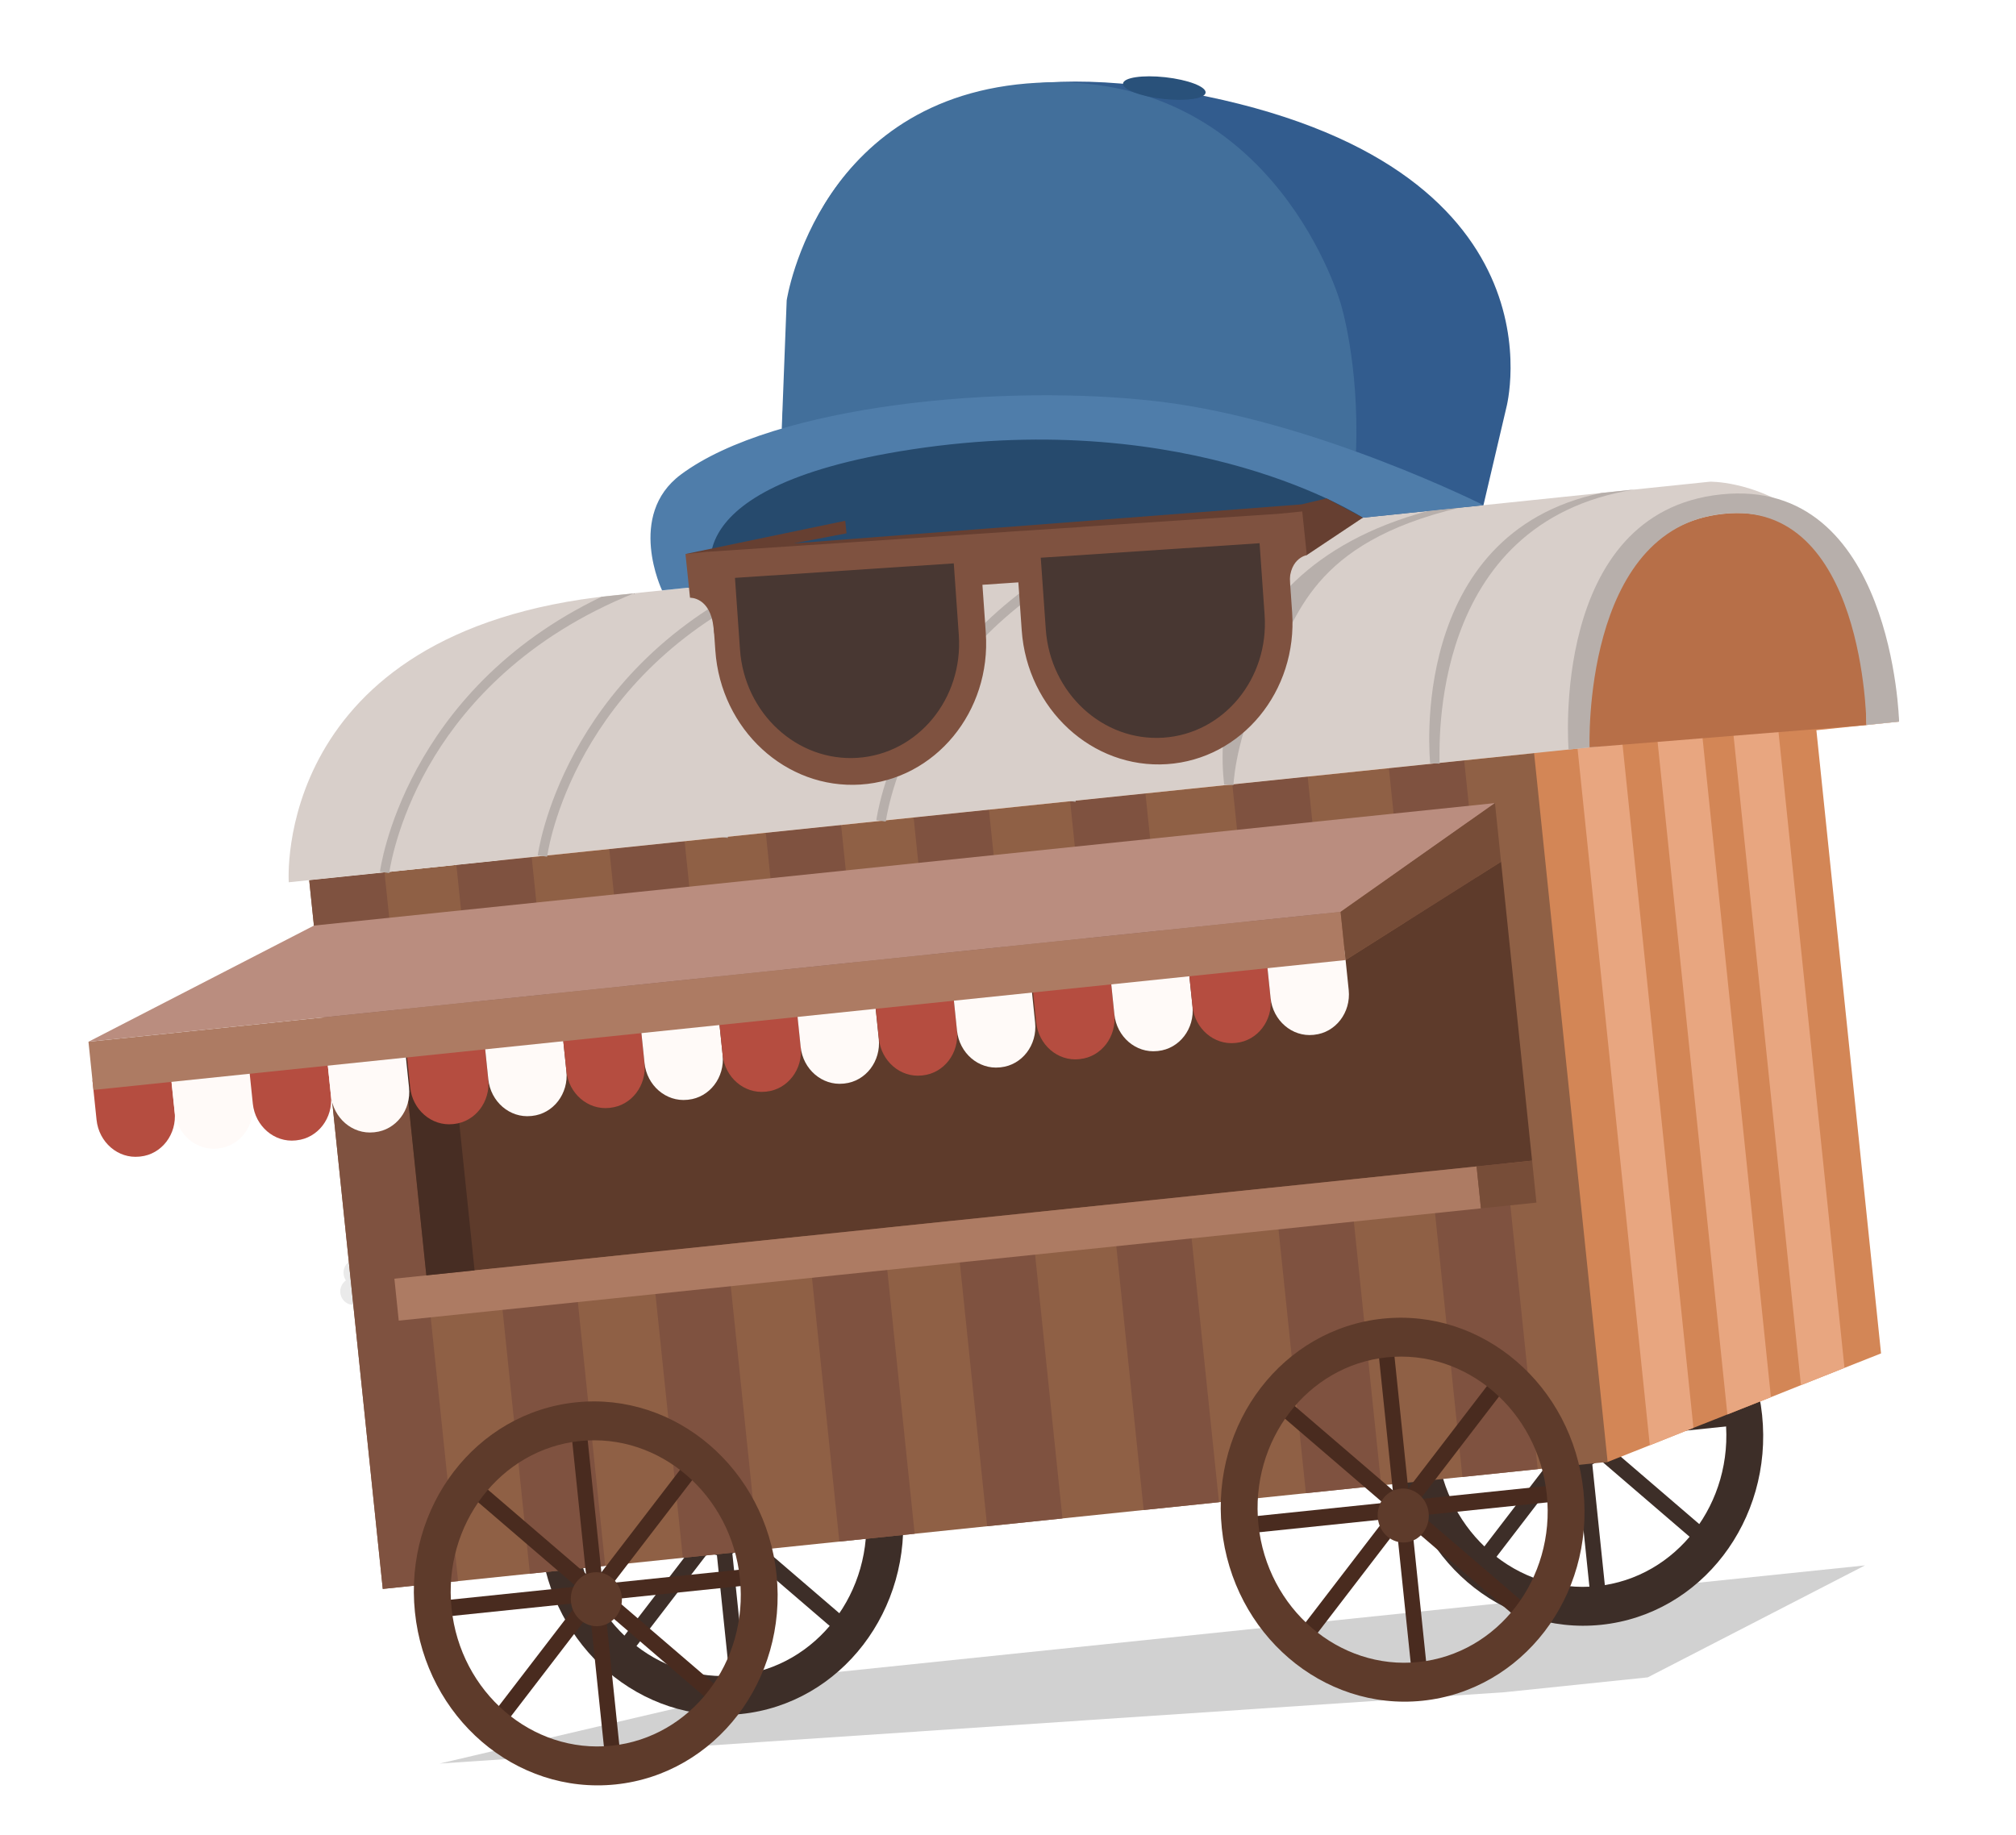 <svg width="67" height="61" viewBox="0 0 67 61" fill="none" xmlns="http://www.w3.org/2000/svg">
<path opacity="0.2" d="M14.61 58.622L49.998 56.251L54.761 55.757L61.981 52.035L27.46 55.617L14.61 58.622Z" fill="#191919"/>
<path d="M14.431 40.134C14.618 40.114 14.753 39.938 14.733 39.741C14.712 39.543 14.544 39.399 14.357 39.418C14.17 39.438 14.035 39.613 14.056 39.811C14.076 40.008 14.244 40.153 14.431 40.134Z" fill="#EAEAEA"/>
<path d="M14.761 40.564C14.948 40.544 15.083 40.368 15.063 40.171C15.042 39.973 14.874 39.829 14.687 39.848C14.5 39.868 14.365 40.044 14.386 40.241C14.406 40.439 14.575 40.583 14.761 40.564Z" fill="#EAEAEA"/>
<path d="M13.939 40.175C14.126 40.155 14.261 39.98 14.241 39.782C14.22 39.584 14.052 39.44 13.865 39.459C13.678 39.479 13.543 39.655 13.564 39.852C13.584 40.05 13.752 40.194 13.939 40.175Z" fill="#EAEAEA"/>
<path d="M14.509 40.975C14.696 40.956 14.831 40.78 14.81 40.582C14.79 40.385 14.621 40.24 14.435 40.26C14.248 40.279 14.113 40.455 14.133 40.653C14.154 40.85 14.322 40.995 14.509 40.975Z" fill="#EAEAEA"/>
<path d="M14.017 41.02C14.204 41 14.339 40.824 14.319 40.627C14.298 40.429 14.13 40.285 13.943 40.304C13.756 40.324 13.621 40.499 13.642 40.697C13.662 40.895 13.83 41.039 14.017 41.02Z" fill="#EAEAEA"/>
<path d="M13.737 40.62C13.924 40.601 14.059 40.425 14.039 40.227C14.018 40.03 13.85 39.885 13.663 39.905C13.476 39.924 13.341 40.1 13.362 40.297C13.382 40.495 13.55 40.639 13.737 40.62Z" fill="#EAEAEA"/>
<path d="M14.27 40.545C14.457 40.526 14.592 40.35 14.571 40.153C14.551 39.955 14.383 39.81 14.196 39.83C14.009 39.849 13.874 40.025 13.894 40.223C13.915 40.42 14.083 40.565 14.27 40.545Z" fill="#EAC686"/>
<path d="M17.743 41.319C17.93 41.3 18.065 41.124 18.044 40.927C18.024 40.729 17.856 40.585 17.669 40.604C17.482 40.623 17.347 40.799 17.367 40.997C17.388 41.194 17.556 41.339 17.743 41.319Z" fill="#EAEAEA"/>
<path d="M18.073 41.75C18.26 41.73 18.395 41.554 18.375 41.357C18.354 41.159 18.186 41.015 17.999 41.034C17.812 41.053 17.677 41.229 17.698 41.427C17.718 41.625 17.886 41.769 18.073 41.75Z" fill="#EAEAEA"/>
<path d="M17.252 41.364C17.439 41.344 17.574 41.169 17.554 40.971C17.533 40.773 17.365 40.629 17.178 40.648C16.991 40.668 16.856 40.844 16.877 41.041C16.897 41.239 17.065 41.383 17.252 41.364Z" fill="#EAEAEA"/>
<path d="M17.822 42.164C18.009 42.145 18.144 41.969 18.123 41.771C18.103 41.574 17.934 41.429 17.747 41.449C17.561 41.468 17.425 41.644 17.446 41.842C17.466 42.039 17.635 42.184 17.822 42.164Z" fill="#EAEAEA"/>
<path d="M17.33 42.205C17.517 42.185 17.651 42.009 17.631 41.812C17.61 41.614 17.442 41.47 17.255 41.489C17.068 41.509 16.933 41.684 16.954 41.882C16.974 42.08 17.143 42.224 17.33 42.205Z" fill="#EAEAEA"/>
<path d="M17.05 41.806C17.237 41.787 17.372 41.611 17.351 41.413C17.331 41.216 17.163 41.071 16.976 41.09C16.789 41.11 16.654 41.286 16.674 41.483C16.695 41.681 16.863 41.825 17.05 41.806Z" fill="#EAEAEA"/>
<path d="M17.585 41.734C17.772 41.715 17.907 41.539 17.887 41.341C17.866 41.144 17.698 40.999 17.511 41.019C17.324 41.038 17.189 41.214 17.21 41.411C17.23 41.609 17.398 41.754 17.585 41.734Z" fill="#EAC686"/>
<path d="M16.213 39.766C16.359 39.75 16.464 39.614 16.448 39.46C16.432 39.306 16.301 39.194 16.155 39.209C16.01 39.224 15.905 39.361 15.921 39.514C15.937 39.668 16.068 39.781 16.213 39.766Z" fill="#EAEAEA"/>
<path d="M16.471 40.1C16.616 40.085 16.721 39.948 16.705 39.795C16.689 39.641 16.558 39.528 16.413 39.544C16.267 39.559 16.163 39.696 16.178 39.849C16.194 40.003 16.325 40.115 16.471 40.1Z" fill="#EAEAEA"/>
<path d="M15.831 39.799C15.976 39.784 16.081 39.647 16.065 39.493C16.049 39.339 15.918 39.227 15.773 39.242C15.627 39.257 15.522 39.394 15.538 39.548C15.554 39.701 15.685 39.814 15.831 39.799Z" fill="#EAEAEA"/>
<path d="M16.274 40.419C16.42 40.404 16.525 40.267 16.509 40.114C16.493 39.96 16.362 39.847 16.217 39.863C16.071 39.878 15.966 40.015 15.982 40.168C15.998 40.322 16.129 40.434 16.274 40.419Z" fill="#EAEAEA"/>
<path d="M15.892 40.453C16.037 40.438 16.142 40.301 16.127 40.147C16.11 39.993 15.98 39.881 15.834 39.896C15.689 39.911 15.584 40.048 15.6 40.202C15.616 40.355 15.746 40.468 15.892 40.453Z" fill="#EAEAEA"/>
<path d="M15.678 40.143C15.823 40.128 15.928 39.991 15.912 39.837C15.896 39.683 15.765 39.571 15.62 39.586C15.474 39.601 15.369 39.738 15.385 39.892C15.401 40.045 15.532 40.158 15.678 40.143Z" fill="#EAEAEA"/>
<path d="M16.09 40.087C16.235 40.072 16.34 39.935 16.324 39.781C16.308 39.627 16.177 39.515 16.032 39.53C15.886 39.545 15.781 39.682 15.797 39.836C15.813 39.99 15.944 40.102 16.09 40.087Z" fill="#EAC686"/>
<path d="M11.878 42.744C12.106 42.721 12.27 42.506 12.245 42.265C12.22 42.024 12.015 41.847 11.787 41.871C11.559 41.895 11.394 42.109 11.419 42.35C11.444 42.592 11.649 42.768 11.878 42.744Z" fill="#EAEAEA"/>
<path d="M12.462 42.478C12.69 42.454 12.855 42.24 12.83 41.998C12.805 41.758 12.6 41.581 12.371 41.605C12.143 41.629 11.979 41.843 12.004 42.084C12.029 42.325 12.234 42.502 12.462 42.478Z" fill="#EAEAEA"/>
<path d="M11.77 43.369C11.998 43.345 12.162 43.131 12.137 42.89C12.112 42.649 11.907 42.472 11.679 42.496C11.451 42.52 11.286 42.734 11.311 42.975C11.336 43.217 11.541 43.393 11.77 43.369Z" fill="#EAEAEA"/>
<path d="M12.841 42.933C13.07 42.909 13.234 42.695 13.209 42.454C13.184 42.213 12.979 42.036 12.751 42.06C12.523 42.084 12.358 42.298 12.383 42.539C12.408 42.781 12.613 42.957 12.841 42.933Z" fill="#EAEAEA"/>
<path d="M12.734 43.557C12.962 43.533 13.127 43.319 13.102 43.078C13.077 42.837 12.872 42.661 12.644 42.684C12.415 42.708 12.251 42.922 12.276 43.163C12.301 43.405 12.506 43.581 12.734 43.557Z" fill="#EAEAEA"/>
<path d="M12.203 43.768C12.432 43.745 12.596 43.53 12.571 43.289C12.546 43.048 12.341 42.871 12.113 42.895C11.885 42.919 11.72 43.133 11.745 43.374C11.77 43.615 11.975 43.792 12.203 43.768Z" fill="#EAEAEA"/>
<path d="M12.289 43.079C12.517 43.056 12.681 42.841 12.656 42.6C12.632 42.359 12.426 42.183 12.198 42.206C11.97 42.23 11.805 42.445 11.83 42.686C11.855 42.927 12.061 43.103 12.289 43.079Z" fill="#EAC686"/>
<path d="M26.084 13.157L26.189 10.416C26.189 10.416 26.746 0.715 39.491 3.085C52.236 5.455 50.062 13.549 50.062 13.549L49.12 17.564C49.12 17.564 41.811 20.883 29.803 18.205C29.803 18.205 25.338 17.918 26.081 13.157L26.084 13.157Z" fill="#325C8E"/>
<path d="M52.201 41.755L51.689 41.808L52.904 53.528L53.417 53.475L52.201 41.755Z" fill="#3D2E28"/>
<path d="M58.069 46.796L46.98 47.946L47.036 48.488L58.126 47.337L58.069 46.796Z" fill="#3D2E28"/>
<path d="M55.842 42.919L48.86 52.02L49.262 52.365L56.244 43.265L55.842 42.919Z" fill="#3D2E28"/>
<path d="M48.362 43.695L48.04 44.115L56.741 51.589L57.064 51.169L48.362 43.695Z" fill="#3D2E28"/>
<path d="M52.666 48.746C53.132 48.698 53.469 48.259 53.418 47.766C53.367 47.273 52.947 46.913 52.48 46.961C52.014 47.01 51.677 47.448 51.728 47.941C51.779 48.434 52.199 48.795 52.666 48.746Z" fill="#3D2E28"/>
<path d="M52.028 42.596C54.67 42.322 57.055 44.37 57.345 47.163C57.635 49.956 55.721 52.45 53.078 52.724C50.435 52.998 48.051 50.95 47.761 48.157C47.471 45.364 49.385 42.87 52.028 42.596ZM51.894 41.31C48.574 41.654 46.18 44.775 46.544 48.283C46.908 51.792 49.892 54.355 53.212 54.01C56.532 53.666 58.926 50.545 58.562 47.037C58.198 43.528 55.214 40.965 51.894 41.31Z" fill="#3D2E28"/>
<path d="M23.621 44.72L23.108 44.773L24.324 56.493L24.837 56.44L23.621 44.72Z" fill="#3D2E28"/>
<path d="M29.489 49.761L18.399 50.911L18.456 51.453L29.545 50.302L29.489 49.761Z" fill="#3D2E28"/>
<path d="M27.263 45.883L20.281 54.983L20.683 55.328L27.665 46.228L27.263 45.883Z" fill="#3D2E28"/>
<path d="M19.784 46.658L19.461 47.079L28.162 54.552L28.485 54.132L19.784 46.658Z" fill="#3D2E28"/>
<path d="M24.085 51.711C24.552 51.663 24.889 51.224 24.837 50.731C24.786 50.238 24.367 49.878 23.9 49.926C23.434 49.974 23.097 50.413 23.148 50.906C23.199 51.399 23.619 51.76 24.085 51.711Z" fill="#3D2E28"/>
<path d="M23.447 45.561C26.09 45.287 28.475 47.335 28.764 50.128C29.054 52.921 27.141 55.415 24.498 55.689C21.855 55.963 19.47 53.915 19.181 51.122C18.891 48.329 20.804 45.835 23.447 45.561ZM23.314 44.275C19.994 44.619 17.599 47.74 17.963 51.248C18.327 54.757 21.311 57.32 24.631 56.975C27.951 56.631 30.346 53.51 29.982 50.002C29.618 46.493 26.634 43.93 23.314 44.275Z" fill="#3D2E28"/>
<path d="M63.114 23.988L60.366 24.273L62.515 44.988L61.3 45.469L59.853 46.044L58.855 46.443L57.408 47.017L56.28 47.463L54.83 48.041L53.425 48.598L18.888 50.181L16.958 31.576L12.979 30.924L12.856 29.736C12.856 29.736 50.263 18.119 56.105 18.449C61.943 18.776 63.114 23.988 63.114 23.988Z" fill="#D38656"/>
<path d="M50.984 25.034L10.276 29.257L12.721 52.817L53.428 48.594L50.984 25.034Z" fill="#8F6045"/>
<path d="M12.779 28.997L10.276 29.257L12.721 52.817L15.224 52.557L12.779 28.997Z" fill="#7F5240"/>
<path d="M17.67 28.49L15.167 28.749L17.611 52.31L20.114 52.05L17.67 28.49Z" fill="#7F5240"/>
<path d="M22.752 27.962L20.248 28.222L22.693 51.782L25.196 51.523L22.752 27.962Z" fill="#7F5240"/>
<path d="M27.953 27.423L25.45 27.682L27.895 51.243L30.398 50.983L27.953 27.423Z" fill="#7F5240"/>
<path d="M32.866 26.913L30.363 27.173L32.807 50.733L35.31 50.474L32.866 26.913Z" fill="#7F5240"/>
<path d="M38.068 26.373L35.565 26.633L38.009 50.194L40.512 49.934L38.068 26.373Z" fill="#7F5240"/>
<path d="M43.459 25.814L40.956 26.074L43.4 49.634L45.904 49.374L43.459 25.814Z" fill="#7F5240"/>
<path d="M48.661 25.274L46.158 25.534L48.602 49.095L51.105 48.835L48.661 25.274Z" fill="#7F5240"/>
<path d="M13.419 35.16L14.169 42.394L50.917 38.581L49.886 28.644L44.72 31.913L13.419 35.16Z" fill="#5E3B2B"/>
<path d="M19.447 47.06L18.935 47.114L20.151 58.833L20.663 58.78L19.447 47.06Z" fill="#492B1F"/>
<path d="M25.312 52.101L14.223 53.252L14.279 53.793L25.369 52.643L25.312 52.101Z" fill="#492B1F"/>
<path d="M23.087 48.224L16.105 57.325L16.507 57.67L23.489 48.569L23.087 48.224Z" fill="#492B1F"/>
<path d="M15.609 48.997L15.287 49.417L23.988 56.891L24.311 56.47L15.609 48.997Z" fill="#492B1F"/>
<path d="M19.912 54.052C20.378 54.003 20.715 53.564 20.664 53.071C20.613 52.578 20.193 52.218 19.727 52.266C19.26 52.315 18.923 52.754 18.975 53.247C19.026 53.74 19.445 54.1 19.912 54.052Z" fill="#5E3B2B"/>
<path d="M19.274 47.901C21.917 47.627 24.301 49.675 24.591 52.468C24.881 55.261 22.967 57.755 20.325 58.029C17.682 58.303 15.297 56.255 15.007 53.462C14.717 50.67 16.631 48.176 19.274 47.901ZM19.14 46.615C15.82 46.959 13.426 50.08 13.79 53.589C14.154 57.097 17.138 59.66 20.458 59.316C23.778 58.971 26.172 55.85 25.808 52.342C25.444 48.834 22.46 46.27 19.14 46.615Z" fill="#5E3B2B"/>
<path d="M46.26 44.279L45.748 44.332L46.964 56.052L47.476 55.998L46.26 44.279Z" fill="#492B1F"/>
<path d="M52.129 49.319L41.039 50.47L41.095 51.011L52.185 49.861L52.129 49.319Z" fill="#492B1F"/>
<path d="M49.903 45.442L42.92 54.543L43.323 54.888L50.305 45.787L49.903 45.442Z" fill="#492B1F"/>
<path d="M42.423 46.218L42.1 46.638L50.802 54.112L51.124 53.691L42.423 46.218Z" fill="#492B1F"/>
<path d="M46.728 51.27C47.194 51.221 47.531 50.782 47.48 50.289C47.429 49.797 47.009 49.436 46.543 49.484C46.076 49.533 45.739 49.972 45.791 50.465C45.842 50.958 46.261 51.318 46.728 51.27Z" fill="#5E3B2B"/>
<path d="M46.09 45.119C48.733 44.845 51.117 46.893 51.407 49.686C51.697 52.479 49.783 54.973 47.141 55.247C44.498 55.521 42.113 53.473 41.823 50.681C41.534 47.888 43.447 45.394 46.09 45.119ZM45.956 43.833C42.637 44.177 40.242 47.298 40.606 50.807C40.97 54.315 43.954 56.878 47.274 56.534C50.594 56.189 52.988 53.068 52.624 49.56C52.26 46.052 49.276 43.489 45.956 43.833Z" fill="#5E3B2B"/>
<path d="M14.17 42.394L13.107 42.504L13.252 43.899L49.218 40.167L49.073 38.773L14.17 42.394Z" fill="#AD7B63"/>
<path d="M49.073 38.773L50.918 38.581L51.062 39.976L49.218 40.167L49.073 38.773Z" fill="#774D38"/>
<path d="M15.021 34.994L13.419 35.16L14.169 42.394L15.772 42.227L15.021 34.994Z" fill="#472D23"/>
<path d="M32.329 18.553C28.737 19.997 26.754 22.247 25.699 23.968C24.529 25.874 24.239 27.533 24.193 27.813L24.188 27.854L24.025 27.831L23.879 27.809C23.887 27.742 24.687 21.804 31.258 18.665L32.329 18.553Z" fill="#B7AFAB"/>
<path d="M43.888 17.354C40.293 18.799 38.313 21.047 37.258 22.769C36.087 24.675 35.795 26.334 35.752 26.614L35.746 26.654L35.584 26.631L35.437 26.61C35.446 26.543 36.246 20.605 42.816 17.465L43.888 17.354Z" fill="#B7AFAB"/>
<path d="M3.072 35.903L5.668 35.633L5.805 36.956C5.883 37.704 5.372 38.371 4.663 38.444L4.632 38.447C3.924 38.521 3.287 37.973 3.209 37.225L3.072 35.903Z" fill="#B54D40"/>
<path d="M5.665 35.633L8.261 35.364L8.398 36.687C8.476 37.435 7.964 38.102 7.256 38.175L7.225 38.178C6.517 38.252 5.88 37.704 5.802 36.956L5.665 35.633Z" fill="#FFFAF8"/>
<path d="M8.265 35.364L10.861 35.094L10.998 36.417C11.076 37.165 10.564 37.832 9.856 37.905L9.825 37.909C9.117 37.982 8.48 37.435 8.402 36.686L8.265 35.364Z" fill="#B54D40"/>
<path d="M10.861 35.094L13.457 34.825L13.594 36.148C13.672 36.896 13.161 37.563 12.452 37.636L12.421 37.639C11.713 37.713 11.076 37.165 10.998 36.417L10.861 35.094Z" fill="#FFFAF8"/>
<path d="M13.494 34.821L16.09 34.552L16.227 35.874C16.305 36.623 15.793 37.289 15.085 37.363L15.054 37.366C14.346 37.44 13.709 36.892 13.631 36.144L13.494 34.821Z" fill="#B54D40"/>
<path d="M16.091 34.552L18.687 34.282L18.824 35.605C18.902 36.353 18.39 37.02 17.682 37.094L17.651 37.097C16.943 37.17 16.306 36.623 16.228 35.874L16.091 34.552Z" fill="#FFFAF8"/>
<path d="M18.687 34.282L21.283 34.013L21.42 35.336C21.498 36.084 20.986 36.751 20.278 36.824L20.247 36.828C19.539 36.901 18.902 36.353 18.824 35.605L18.687 34.282Z" fill="#B54D40"/>
<path d="M21.283 34.013L23.879 33.744L24.016 35.066C24.094 35.815 23.582 36.481 22.874 36.555L22.843 36.558C22.135 36.632 21.498 36.084 21.42 35.336L21.283 34.013Z" fill="#FFFAF8"/>
<path d="M23.879 33.744L26.475 33.474L26.612 34.797C26.69 35.545 26.178 36.212 25.47 36.286L25.439 36.289C24.731 36.362 24.094 35.815 24.016 35.066L23.879 33.744Z" fill="#B54D40"/>
<path d="M26.472 33.475L29.068 33.206L29.205 34.528C29.283 35.276 28.771 35.943 28.063 36.017L28.032 36.02C27.324 36.093 26.686 35.546 26.609 34.797L26.472 33.475Z" fill="#FFFAF8"/>
<path d="M29.072 33.205L31.668 32.936L31.805 34.258C31.883 35.007 31.371 35.673 30.663 35.747L30.632 35.75C29.924 35.824 29.287 35.276 29.209 34.528L29.072 33.205Z" fill="#B54D40"/>
<path d="M31.668 32.936L34.264 32.666L34.401 33.989C34.479 34.737 33.967 35.404 33.259 35.478L33.228 35.481C32.52 35.554 31.883 35.007 31.805 34.258L31.668 32.936Z" fill="#FFFAF8"/>
<path d="M34.301 32.663L36.897 32.393L37.034 33.716C37.112 34.464 36.6 35.131 35.892 35.204L35.861 35.208C35.153 35.281 34.516 34.733 34.438 33.985L34.301 32.663Z" fill="#B54D40"/>
<path d="M36.898 32.393L39.494 32.124L39.631 33.447C39.709 34.195 39.197 34.861 38.489 34.935L38.458 34.938C37.75 35.012 37.112 34.464 37.035 33.716L36.898 32.393Z" fill="#FFFAF8"/>
<path d="M39.494 32.124L42.09 31.855L42.227 33.177C42.305 33.925 41.793 34.592 41.085 34.666L41.054 34.669C40.346 34.742 39.709 34.195 39.631 33.447L39.494 32.124Z" fill="#B54D40"/>
<path d="M42.09 31.855L44.686 31.585L44.823 32.908C44.901 33.656 44.389 34.323 43.681 34.396L43.65 34.4C42.942 34.473 42.304 33.925 42.227 33.177L42.09 31.855Z" fill="#FFFAF8"/>
<path d="M44.554 30.312L2.94 34.629L3.106 36.231L44.72 31.913L44.554 30.312Z" fill="#AD7B63"/>
<path d="M44.554 30.312L45.47 29.666L49.685 26.695L10.434 30.767L2.94 34.629L44.554 30.312Z" fill="#BA8D7F"/>
<path d="M44.554 30.312L49.684 26.695L49.886 28.644L44.72 31.913L44.554 30.312Z" fill="#774D38"/>
<path d="M56.28 47.462L53.666 22.268L52.173 22.422L54.83 48.041L56.28 47.462Z" fill="#E8A680"/>
<path d="M56.319 21.992L58.855 46.442L57.408 47.017L54.828 22.147L56.319 21.992Z" fill="#E8A680"/>
<path d="M58.837 21.731L61.3 45.469L59.853 46.043L57.347 21.886L58.837 21.731Z" fill="#E8A680"/>
<path d="M50.981 25.034L9.597 29.327C9.597 29.327 9.012 20.972 20.341 19.797L56.828 16.012C56.828 16.012 62.271 15.888 63.111 23.988L62.027 24.1C62.027 24.1 61.021 16.881 56.965 17.301C52.909 17.722 53.745 24.747 53.745 24.747L50.981 25.034Z" fill="#D8CFCA"/>
<path d="M52.826 24.843L62.028 24.101C62.028 24.101 62.187 16.554 57.272 17.081C52.358 17.607 52.826 24.843 52.826 24.843Z" fill="#B76F48"/>
<path d="M21.074 19.721C17.483 21.165 15.5 23.414 14.445 25.136C13.274 27.042 12.985 28.701 12.941 28.98L12.936 29.021L12.774 28.998L12.627 28.977C12.636 28.909 13.43 22.979 19.994 19.836L21.075 19.724L21.074 19.721Z" fill="#B7AFAB"/>
<path d="M26.323 19.177C19.341 21.981 18.272 27.893 18.19 28.436C18.183 28.46 18.181 28.473 18.181 28.477L18.019 28.454L17.872 28.432C17.881 28.365 18.681 22.427 25.251 19.288L26.323 19.177Z" fill="#B7AFAB"/>
<path d="M37.574 18.009C30.595 20.813 29.526 26.726 29.445 27.268C29.438 27.292 29.436 27.306 29.436 27.309L29.274 27.286L29.124 27.265C29.133 27.198 29.932 21.26 36.503 18.12L37.574 18.009Z" fill="#B7AFAB"/>
<path d="M48.515 16.874C43.542 18.05 43.12 20.542 42.195 22.247C41.143 24.177 41.008 25.84 40.994 26.07C40.995 26.087 40.996 26.096 40.996 26.096L40.829 26.087L40.684 26.079C40.69 26.012 39.565 19.11 47.459 16.984L48.518 16.874L48.515 16.874Z" fill="#B7AFAB"/>
<path d="M54.328 16.271C47.429 17.362 47.858 24.92 47.841 25.36C47.839 25.373 47.84 25.38 47.84 25.383L47.673 25.377L47.529 25.372C47.53 25.299 46.736 17.732 53.229 16.385L54.328 16.271Z" fill="#B7AFAB"/>
<path d="M52.826 24.843L52.13 24.915C52.13 24.915 51.487 17.027 57.202 16.434C62.916 15.841 63.114 23.984 63.114 23.984L62.03 24.097C62.03 24.097 61.976 16.589 57.275 17.077C52.573 17.565 52.828 24.839 52.828 24.839L52.826 24.843Z" fill="#B7AFAB"/>
<path d="M22.844 19.537L45.294 17.208C45.294 17.208 40.49 12.834 31.558 14.304C22.627 15.775 22.575 17.429 22.844 19.537Z" fill="#264A6D"/>
<path d="M25.981 14.246L26.145 9.984C26.145 9.984 27.211 2.924 34.819 2.738C42.428 2.552 44.556 10.087 44.556 10.087C44.556 10.087 45.175 12.06 45.066 15.003L35.52 14L26.439 15.148L25.984 14.243L25.981 14.246Z" fill="#426F9B"/>
<path d="M23.776 19.44L22.003 19.624C22.003 19.624 20.809 17.131 22.627 15.775C25.727 13.463 33.351 12.732 38.516 13.347C43.68 13.962 49.304 16.792 49.304 16.792L45.291 17.208C45.291 17.208 39.651 13.514 30.3 14.939C21.96 16.212 23.773 19.441 23.773 19.441L23.776 19.44Z" fill="#4F7DAA"/>
<path d="M40.067 3.079C40.084 2.88 39.484 2.651 38.727 2.567C37.969 2.484 37.341 2.578 37.323 2.777C37.306 2.977 37.905 3.206 38.663 3.289C39.421 3.372 40.049 3.278 40.067 3.079Z" fill="#29517A"/>
<path d="M22.782 18.416L28.091 17.311L28.134 17.728L26.377 18.063L43.252 16.766L44.089 16.567L45.294 17.208L43.427 18.453L40.209 17.567L26.631 19.27L22.782 18.416Z" fill="#663F31"/>
<path d="M35.984 17.514L33.724 17.662L32.53 17.743L29.949 17.915L23.543 18.34L23.774 21.63C23.958 24.252 26.12 26.243 28.602 26.079C31.083 25.914 32.946 23.654 32.762 21.033L32.65 19.439L33.844 19.358L33.956 20.952C34.14 23.573 36.302 25.565 38.783 25.401C41.265 25.236 43.127 22.976 42.943 20.355L42.712 17.065L35.984 17.511L35.984 17.514Z" fill="#7F5240"/>
<path opacity="0.6" d="M24.426 19.209L31.698 18.727L31.865 21.11C32.013 23.229 30.505 25.058 28.498 25.191C26.492 25.324 24.741 23.711 24.593 21.591L24.426 19.209Z" fill="#232528"/>
<path opacity="0.6" d="M34.589 18.539L41.861 18.057L42.028 20.44C42.177 22.559 40.668 24.389 38.662 24.521C36.655 24.654 34.905 23.041 34.756 20.921L34.589 18.539Z" fill="#232528"/>
<path d="M23.539 18.337L22.781 18.416L22.932 19.87C22.932 19.87 23.607 19.836 23.714 20.867C23.82 21.897 24.121 21.1 24.121 21.1L23.873 18.714L23.536 18.338L23.539 18.337Z" fill="#7F5240"/>
<path d="M42.521 17.078L43.279 17L43.43 18.453C43.43 18.453 42.763 18.559 42.87 19.59C42.977 20.62 42.519 19.901 42.519 19.901L42.272 17.515L42.525 17.078L42.521 17.078Z" fill="#7F5240"/>
</svg>
